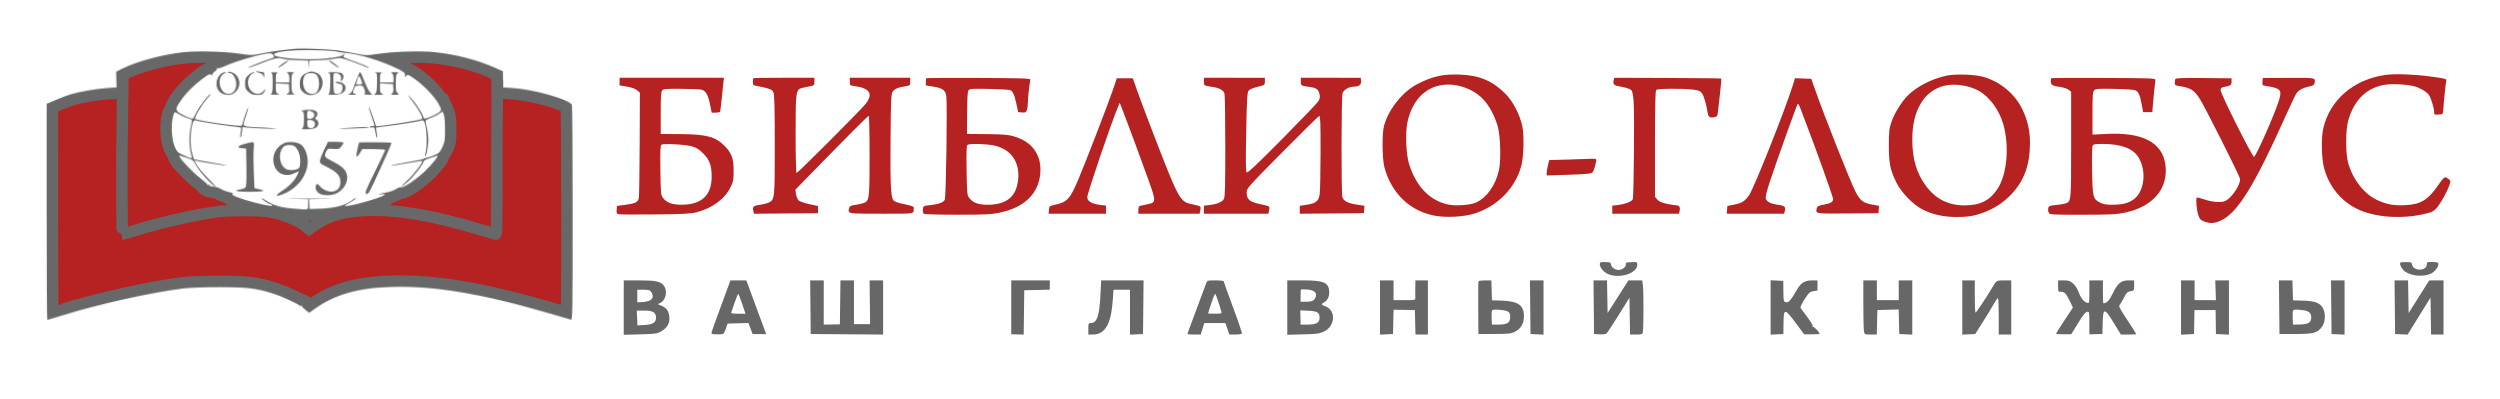 <?xml version="1.0" encoding="UTF-8"?> <svg xmlns="http://www.w3.org/2000/svg" width="2400" height="383" viewBox="0 0 2400 383" fill="none"><path fill-rule="evenodd" clip-rule="evenodd" d="M1382.79 72.608C1374.32 74.422 1369.26 76.286 1360.48 80.829C1346.44 88.091 1333.11 104.79 1328.69 120.656C1326.59 128.16 1326.86 152.866 1329.12 160.973C1335.88 185.206 1352.52 201.621 1375.51 206.737C1387.03 209.3 1405.71 208.352 1416.64 204.651C1438.17 197.365 1454.64 180.388 1460.34 159.614C1462.78 150.73 1463.35 130.394 1461.41 121.156C1459.07 109.988 1452.23 96.915 1444.97 89.75C1432.41 77.343 1419.84 72.172 1400.79 71.575C1393.41 71.344 1386.97 71.713 1382.79 72.608ZM1868.79 72.587C1854.65 75.575 1839.96 83.106 1831.42 91.741C1825.3 97.939 1818.33 109.258 1815.71 117.28C1813.59 123.751 1813.29 126.497 1813.29 139.656C1813.29 156.763 1814.56 163.054 1820.44 175.081C1825.18 184.768 1836.59 196.547 1845.65 201.098C1855.31 205.956 1865.56 208.251 1877.79 208.3C1890.14 208.349 1896.17 207.272 1906.35 203.195C1915.5 199.531 1923.62 194.076 1930.44 186.997C1943.16 173.812 1948.77 158.481 1948.78 136.853C1948.79 125.422 1946.58 115.692 1941.57 105.156C1934.36 90.002 1919.79 77.986 1903.29 73.595C1895.02 71.394 1876.94 70.866 1868.79 72.587ZM2290.29 71.871C2259.45 76.135 2236.41 96.03 2230.25 123.699C2228.19 132.953 2228.67 152.385 2231.19 161.656C2236.53 181.324 2250.54 196.649 2269.14 203.189C2287.69 209.706 2312.25 209.999 2332.99 203.949C2335.24 203.294 2337.87 201.404 2339.7 199.125C2343.47 194.425 2349.21 184.044 2351.3 178.147C2352.83 173.795 2352.82 173.602 2350.73 171.906C2349.54 170.944 2347.96 170.156 2347.22 170.156C2346.47 170.156 2343.96 172.969 2341.63 176.406C2331.06 191.99 2324.31 196.226 2308.89 196.96C2297.86 197.485 2290.89 196.183 2281.79 191.89C2269.39 186.044 2258.54 172.005 2254.17 156.156C2251.7 147.214 2251.71 125.295 2254.18 116.236C2259.8 95.641 2272.54 83.5 2290.96 81.188C2298.21 80.278 2310.06 80.972 2317.36 82.735C2322.58 83.994 2329.56 88.028 2331.68 91.006C2333.83 94.019 2336.79 103.829 2336.79 107.924C2336.79 110.067 2337.16 110.244 2341.04 109.963C2345.24 109.66 2345.29 109.603 2345.53 105.656C2345.97 98.419 2347.88 79.697 2348.4 77.603C2348.88 75.658 2348.05 75.433 2332.6 73.35C2317.64 71.332 2298.92 70.677 2290.29 71.871ZM594.791 78.316V81.975L601.852 83.166C606.522 83.954 609.824 85.142 611.602 86.673L614.291 88.99L614.086 137.823C613.973 164.681 613.616 188.113 613.293 189.894C612.531 194.091 610.136 195.331 600.291 196.627L592.291 197.68L591.983 201.384C591.719 204.548 592.011 205.172 593.983 205.658C595.252 205.971 611.141 206.059 629.291 205.854C656.249 205.549 663.471 205.17 668.738 203.784C683.927 199.786 695.821 190.989 701.359 179.656C704.009 174.231 704.29 172.697 704.279 163.656C704.266 152.143 702.435 147.121 695.729 140.211C687.053 131.271 678.281 128.899 653.291 128.735L634.291 128.61V108.535C634.291 92.988 634.601 88.086 635.663 86.807C636.846 85.384 639.332 85.172 653.663 85.274C662.809 85.339 671.593 85.677 673.185 86.024C677.4 86.944 679.627 90.648 681.546 99.931L683.247 108.156H686.96C689.002 108.156 690.909 107.774 691.197 107.307C691.486 106.841 692.168 101.778 692.713 96.057C693.258 90.337 693.997 83.181 694.356 80.156L695.007 74.656H644.899H594.791V78.316ZM723.224 75.056C722.986 75.295 722.791 76.95 722.791 78.735C722.791 81.783 723.049 82.02 727.041 82.636C729.378 82.996 733.609 83.936 736.443 84.723C740.774 85.927 741.77 86.657 742.693 89.305C743.43 91.419 743.791 107.871 743.791 139.337C743.791 191.609 743.744 192.024 737.495 194.635C735.642 195.409 731.763 196.356 728.874 196.739C723.273 197.482 722.188 198.618 723.206 202.673L723.836 205.185L754.564 204.92L785.291 204.656V201.221V197.786L776.791 195.93C772.116 194.91 767.523 193.306 766.585 192.365C765.646 191.425 764.575 188.738 764.205 186.393L763.531 182.13L773.911 171.485C809.251 135.243 833.223 111.156 833.951 111.156C834.413 111.156 834.791 128.27 834.791 149.188C834.791 191.485 834.596 192.983 828.817 194.997C827.063 195.608 823.409 196.403 820.696 196.763C816.61 197.305 815.662 197.823 815.169 199.784C813.795 205.259 813.197 205.156 846.26 205.156C879.951 205.156 876.893 205.714 877.208 199.512C877.273 198.228 875.321 197.471 868.291 196.051C861.982 194.777 858.796 193.626 857.635 192.2C855.121 189.113 854.569 176.553 854.951 131.11C855.257 94.569 855.463 90.302 857.037 87.902C858.762 85.271 862.226 83.872 870.041 82.651C873.597 82.096 873.791 81.873 873.791 78.348V74.631H844.791H815.791V78.332C815.791 81.991 815.846 82.041 820.541 82.676C835.141 84.65 838.544 90.258 830.941 99.816C826.234 105.733 765.858 166.156 764.653 166.156C764.179 166.156 763.791 149.492 763.791 129.124C763.791 86.861 763.925 85.958 770.465 84.31C772.569 83.779 775.979 83.057 778.041 82.705C781.584 82.101 781.791 81.861 781.791 78.361V74.656L752.724 74.64C736.737 74.631 723.462 74.818 723.224 75.056ZM889.207 75.073C888.978 75.302 888.791 76.957 888.791 78.75V82.011L896.241 83.212C904.755 84.586 907.378 86.439 908.382 91.791C909.562 98.078 908.263 189.406 906.959 191.842C905.572 194.433 901.124 196.02 892.618 196.958C886.314 197.653 886.29 197.668 885.967 201.051C885.772 203.093 886.17 204.781 886.967 205.286C887.695 205.748 902.241 206.126 919.291 206.128C945.652 206.129 951.638 205.851 959.291 204.266C976.881 200.625 989.024 192.523 994.958 180.468C999.303 171.642 1000.09 159.593 996.879 151.077C992.965 140.698 985.102 134.16 972.216 130.572C967.801 129.342 961.448 128.877 947.291 128.748L928.291 128.573L928.42 108.362C928.517 93.264 928.883 87.75 929.868 86.563C931.009 85.189 933.683 85.029 949.739 85.38C959.942 85.602 968.976 86.102 969.813 86.49C972.362 87.671 973.863 90.998 975.689 99.514L977.435 107.656L981.115 107.966C984.301 108.235 984.928 107.925 985.793 105.651C986.342 104.207 986.791 100.838 986.791 98.163C986.791 94.22 987.709 85.518 989.092 76.338C989.254 75.265 980.043 74.987 939.457 74.838C912.049 74.738 889.436 74.844 889.207 75.073ZM1155.79 78.303C1155.79 82.304 1155.32 82.038 1165.26 83.674C1171.05 84.629 1174.66 86.823 1175.53 89.924C1175.95 91.427 1176.29 114.256 1176.29 140.656C1176.29 178.768 1176.02 189.137 1174.96 190.991C1173.29 193.917 1168.56 195.931 1161.37 196.776L1155.79 197.431V201.294V205.156H1186.71H1217.63L1218.31 202.057C1218.69 200.353 1218.61 198.629 1218.14 198.225C1217.67 197.822 1213.69 196.748 1209.29 195.839C1199.62 193.84 1196.79 191.361 1196.79 184.894C1196.79 180.782 1197.11 180.424 1231.04 146.103C1249.88 127.05 1265.85 111.393 1266.54 111.309C1267.52 111.189 1267.78 118.763 1267.73 146.406C1267.7 165.793 1267.32 183.827 1266.88 186.481C1265.77 193.203 1263.47 195.13 1254.91 196.477L1247.79 197.599V201.392V205.185L1278.54 204.92L1309.29 204.656L1309.59 201.093L1309.89 197.53L1302.09 196.331C1293.7 195.041 1289.74 192.895 1288.66 189.066C1287.52 184.971 1287.67 92.793 1288.83 89.471C1290.03 86.019 1295.16 83.156 1300.13 83.156C1304.75 83.156 1307.04 81.208 1306.63 77.621L1306.29 74.684L1277.54 74.642L1248.79 74.6V78.299C1248.79 82.315 1248.56 82.186 1258.45 83.675C1263.93 84.5 1265.73 85.954 1266.73 90.366C1267.37 93.242 1267.14 94.7 1265.62 97.198C1264.56 98.944 1248.89 115.286 1230.81 133.514C1206.1 158.421 1197.64 166.373 1196.77 165.519C1195.91 164.673 1195.81 154.717 1196.35 126.699C1196.98 94.305 1197.31 88.738 1198.69 87.032C1199.66 85.841 1203.1 84.368 1207.3 83.351C1214.29 81.656 1214.29 81.656 1214.29 78.179V74.702L1185.04 74.656L1155.79 74.609V78.303ZM1549.14 76.904C1548.25 80.462 1549.4 81.997 1553.49 82.695C1560.54 83.9 1564.69 85.201 1566.15 86.659C1567.09 87.596 1567.84 91.39 1568.28 97.382C1569.18 109.717 1568.47 189.197 1567.44 191.328C1566.37 193.558 1560.07 195.989 1553.29 196.785L1547.79 197.431V201.294V205.156H1579.77H1611.75L1612.38 202.658C1613.26 199.156 1612.24 197.159 1609.57 197.139C1608.32 197.129 1604.14 196.462 1600.29 195.657C1595.17 194.586 1592.69 193.502 1591.04 191.619L1588.79 189.044V138.3C1588.79 100.166 1589.09 87.258 1589.99 86.356C1591.35 84.993 1613.85 84.765 1624.96 86.001C1630.31 86.597 1632.03 87.231 1633.64 89.2C1635.59 91.578 1637.9 99.241 1639.27 107.828C1640.01 112.428 1641.35 113.395 1645.76 112.513C1648.35 111.995 1648.76 111.422 1649.16 107.79C1649.41 105.516 1650.33 97.396 1651.21 89.746C1652.09 82.095 1652.62 75.654 1652.4 75.432C1652.18 75.211 1628.98 74.945 1600.85 74.843L1549.7 74.656L1549.14 76.904ZM1969.21 75.073C1968.98 75.302 1968.79 76.775 1968.79 78.347C1968.79 81.613 1970.43 82.516 1978.3 83.592C1981.05 83.968 1984.42 85.124 1985.8 86.16L1988.29 88.043V138.85C1988.29 193.417 1988.31 193.249 1983.17 195.203C1981.79 195.726 1977.58 196.441 1973.8 196.791C1967.65 197.363 1966.88 197.677 1966.34 199.813C1966.01 201.124 1966.22 203.088 1966.8 204.177C1967.82 206.085 1968.99 206.156 1999.08 206.143C2026.14 206.131 2031.55 205.869 2039.79 204.17C2066.88 198.583 2081.93 180.781 2078.77 158.068C2075.77 136.561 2056.68 126.718 2021.54 128.561L2008.79 129.23V108.764C2008.79 91.01 2009.01 88.078 2010.46 86.635C2011.91 85.177 2014.36 85.015 2030.21 85.328C2041.77 85.556 2049.05 86.117 2050.4 86.882C2053.07 88.392 2054.49 91.807 2056.12 100.656L2057.41 107.656H2061.85H2066.29L2066.54 103.156C2066.68 100.681 2067.3 94.156 2067.9 88.656C2068.51 83.156 2069.07 77.841 2069.15 76.845C2069.28 75.121 2066.88 75.025 2019.46 74.845C1992.05 74.741 1969.44 74.844 1969.21 75.073ZM2088.3 75.988C2088.02 76.72 2087.79 78.368 2087.79 79.65C2087.79 81.622 2088.45 82.081 2092.04 82.638C2103.13 84.354 2106.32 86.351 2111.91 95.064C2116.61 102.395 2149.3 167.306 2150.29 171.285C2151.54 176.274 2143.11 189.387 2136.45 192.833C2132.62 194.811 2123.83 194.13 2115.38 191.201C2112.12 190.073 2109.22 189.394 2108.92 189.691C2107.82 190.789 2108.69 201.332 2110.27 206.079C2111.66 210.272 2112.47 211.209 2115.86 212.568C2121.47 214.81 2126.09 214.546 2132.24 211.635C2148.27 204.053 2164.32 178.033 2194.48 110.728C2199.15 100.317 2203.71 90.793 2204.63 89.562C2206.98 86.398 2210.76 84.357 2216.56 83.111C2220.51 82.266 2221.67 81.566 2221.98 79.846C2222.94 74.501 2223.66 74.648 2197.02 74.764L2172.29 74.873L2171.99 78.417C2171.69 81.887 2171.77 81.976 2175.99 82.639C2189.61 84.784 2190.91 86.339 2187.7 96.717C2183.84 109.205 2166.2 149.166 2163.93 150.573C2162.56 151.419 2131.79 90.13 2131.79 86.56C2131.79 84.78 2132.47 84.056 2134.54 83.638C2141.59 82.213 2142.29 81.739 2142.29 78.387V75.166L2115.55 74.911C2094.03 74.706 2088.71 74.916 2088.3 75.988ZM1068.33 86.406C1064.16 98.829 1042.53 154.893 1035.32 171.993C1027.29 191.006 1024.69 193.869 1013.05 196.501C1007.41 197.775 1007.28 197.881 1006.98 201.479L1006.67 205.156H1034.23H1061.79V201.254V197.352L1055.92 196.671C1048.13 195.767 1043.79 193.126 1043.79 189.294C1043.79 185.511 1066.9 117.617 1073.4 102.289L1074.95 98.656L1076.93 103.656C1080.65 113.061 1094.96 151.637 1101.94 171.121C1110.15 194.021 1110.14 194.324 1101.1 196.178C1097.91 196.834 1094.73 197.533 1094.04 197.732C1093.35 197.933 1092.79 199.659 1092.79 201.625V205.156H1122.21H1151.63L1152.31 202.057C1152.69 200.353 1152.61 198.616 1152.14 198.198C1151.67 197.78 1148.62 196.923 1145.36 196.294C1132.64 193.84 1132.18 193.03 1107.32 128.656C1101.16 112.706 1094.19 94.144 1091.82 87.406L1087.52 75.156H1079.81H1072.11L1068.33 86.406ZM1720.94 82.369C1713.9 104.98 1684.02 180.137 1679.31 187.068C1675.2 193.113 1672.41 194.914 1664.79 196.437L1658.29 197.735L1657.98 201.446L1657.67 205.156H1685.21H1712.75L1713.38 202.658C1714.39 198.619 1713.3 197.482 1707.71 196.739C1699.97 195.713 1695.98 193.761 1695.19 190.62C1694.72 188.743 1695.93 183.755 1699.25 173.804C1706.68 151.599 1724.9 100.745 1725.77 99.827C1726.2 99.371 1727.25 100.946 1728.1 103.327C1728.95 105.708 1731.74 113.056 1734.29 119.656C1743.1 142.413 1759.79 189.133 1759.79 191.02C1759.79 193.838 1757.57 195.185 1750.8 196.471C1745.8 197.422 1744.61 198.033 1744.14 199.89C1742.79 205.285 1742.33 205.208 1774.02 204.921L1803.29 204.656L1803.59 201.143L1803.88 197.63L1797.2 196.361C1788.52 194.715 1785.84 192.674 1781.51 184.438C1776.48 174.85 1751.5 111.822 1742.17 85.156L1738.84 75.656L1731.02 75.369L1723.21 75.082L1720.94 82.369ZM1379.73 82.594C1365.3 86.576 1355.04 99.076 1351.14 117.416C1348.94 127.764 1349.77 148.161 1352.77 157.656C1359.55 179.082 1372.54 192.549 1390.03 196.301C1397.58 197.919 1411.33 196.951 1417.03 194.402C1427.21 189.843 1435.72 177.877 1438.91 163.656C1441.04 154.117 1440.52 131.395 1437.95 121.856C1435.1 111.286 1429.36 100.729 1423.08 94.492C1411.99 83.49 1394.19 78.603 1379.73 82.594ZM1865.72 82.523C1846.77 87.634 1835.79 106.42 1835.79 133.751C1835.79 152.665 1839.9 166.493 1849.21 178.848C1858.54 191.241 1870.49 197.156 1886.22 197.156C1901.06 197.156 1910.48 192.351 1917.78 181.058C1926.81 167.088 1929.13 140.234 1923.13 119.156C1919.23 105.446 1909.68 92.61 1899.16 86.933C1889.48 81.707 1875.56 79.871 1865.72 82.523ZM634.973 138.956C633.93 139.67 633.722 144.771 633.973 163.436C634.269 185.406 634.432 187.207 636.356 189.835C639.804 194.547 645.185 196.558 654.287 196.539C673.364 196.497 683.059 187.645 683.182 170.156C683.259 159.14 681.381 153.716 675.35 147.532C671.566 143.652 668.904 141.913 664.791 140.634C658.641 138.722 637.088 137.509 634.973 138.956ZM928.934 139.047C927.836 139.742 927.645 144.419 927.934 163.458C928.266 185.365 928.435 187.207 930.356 189.833C933.856 194.62 939.204 196.627 948.291 196.565C966.386 196.442 975.726 188.734 977.412 172.53C979.189 155.461 970.483 143.103 954.261 139.667C946.651 138.055 931.1 137.674 928.934 139.047ZM2008.94 139.906C2008.42 140.892 2008.19 151.454 2008.42 164.086C2008.87 189.482 2009.3 191.135 2016.32 194.638C2019.34 196.147 2022.2 196.601 2028.29 196.539C2038.02 196.441 2043.21 195.082 2048.5 191.249C2058.8 183.794 2060.93 163.647 2052.78 150.806C2047.43 142.358 2036.33 138.268 2018.58 138.193C2011.27 138.162 2009.71 138.439 2008.94 139.906ZM1506.79 153.123L1487.29 153.656L1486.12 158.156C1485.48 160.631 1484.92 163.963 1484.87 165.561L1484.79 168.466L1506.04 167.769C1521.92 167.248 1527.64 166.726 1528.66 165.705C1530.26 164.119 1533 154.306 1532.21 153.024C1531.91 152.547 1530.46 152.254 1528.98 152.373C1527.5 152.493 1517.52 152.83 1506.79 153.123Z" fill="#B62222"></path><path fill-rule="evenodd" clip-rule="evenodd" d="M1535.79 253.708C1535.79 256.439 1539.13 260.763 1542.64 262.579C1553.43 268.16 1571.79 262.817 1571.79 254.096C1571.79 251.549 1571.57 251.437 1567.04 251.641C1560.68 251.927 1560.79 251.884 1560.79 254.099C1560.79 256.533 1557.16 259.156 1553.79 259.156C1550.4 259.156 1547 256.673 1546.61 253.907C1546.33 251.934 1545.68 251.667 1541.04 251.603C1536.29 251.537 1535.79 251.737 1535.79 253.708ZM2304.26 252.209C2303.26 253.818 2306.03 258.796 2309.06 260.853C2315.48 265.217 2327.13 266.009 2333.95 262.546C2337.41 260.793 2340.79 256.453 2340.79 253.771C2340.79 251.892 2340.18 251.64 2335.29 251.51C2330.2 251.375 2329.79 251.531 2329.79 253.638C2329.79 260.418 2316.57 260.691 2315.61 253.931C2315.33 251.904 2314.71 251.647 2310 251.574C2307.08 251.529 2304.5 251.815 2304.26 252.209ZM598.791 295.275V321.395L614.541 320.988C628.947 320.616 630.658 320.374 634.59 318.157C640.669 314.729 643.158 310.331 642.558 304.082C642.019 298.477 639.924 295.57 634.883 293.439L631.476 291.998L633.883 290.813C639.66 287.97 641.201 278.35 636.655 273.511C633.363 270.008 628.804 269.168 613.041 269.162L598.791 269.156V295.275ZM692.479 292.906C687.657 305.969 683.473 317.59 683.18 318.732C682.696 320.625 683.119 320.824 687.97 320.991C690.896 321.091 693.786 320.832 694.391 320.415C694.996 319.997 696.158 317.631 696.972 315.156L698.453 310.656L708.476 310.373L718.498 310.089L720.506 315.373L722.515 320.656L729.037 320.718L735.56 320.78L733.297 314.718C732.053 311.384 727.762 299.768 723.763 288.906L716.491 269.156H708.868H701.245L692.479 292.906ZM778.024 294.906L778.291 320.656L813.041 320.919L847.791 321.182V295.169V269.156H841.304H834.818L835.054 290.157L835.291 311.157H827.541L819.791 311.156V290.156V269.156H813.311H806.831L806.561 290.249L806.291 311.342L798.541 311.499L790.79 311.656L790.791 290.406V269.156H784.274H777.757L778.024 294.906ZM970.791 295.006V320.857L976.771 321.036L982.751 321.216L983.021 299.936L983.291 278.656L995.541 278.375L1007.79 278.094V273.625V269.156H989.291H970.791V295.006ZM1056.45 282.637C1055.47 303.219 1053.11 310.156 1047.12 310.156C1044.96 310.156 1044.79 310.566 1044.79 315.656V321.156H1048.89C1060.88 321.156 1066.66 311.254 1068.3 287.906L1068.98 278.156H1076.88H1084.79V299.704V321.251L1091.04 320.954L1097.29 320.656L1097.56 294.906L1097.83 269.156H1077.46H1057.1L1056.45 282.637ZM1157.95 271.906C1157.35 273.419 1153.29 284.331 1148.92 296.156C1144.55 307.981 1140.66 318.444 1140.28 319.406C1139.65 320.966 1140.29 321.156 1146.13 321.156H1152.69L1154.42 315.656L1156.16 310.156H1166.27H1176.38L1178.25 315.656L1180.12 321.156H1185.89C1189.07 321.156 1191.93 320.747 1192.24 320.247C1192.54 319.747 1188.75 308.484 1183.79 295.218C1178.84 281.953 1174.79 270.662 1174.79 270.127C1174.79 269.581 1171.34 269.156 1166.91 269.156C1159.25 269.156 1159 269.231 1157.95 271.906ZM1235.79 295.278V321.399L1251.04 320.989C1264.44 320.628 1266.87 320.297 1271.07 318.262C1281.95 312.997 1282.75 297.803 1272.36 294.045C1268.16 292.525 1267.97 291.931 1271.18 290.215C1274.48 288.448 1276.24 284.748 1276.05 279.962C1275.7 271.244 1270.83 269.156 1250.82 269.156H1235.79V295.278ZM1324.79 295.204V321.251L1331.04 320.954L1337.29 320.656L1337.57 308.99L1337.85 297.324L1348.07 297.49L1358.29 297.656L1358.57 309.406L1358.85 321.156H1364.82H1370.79V295.156V269.156H1364.79H1358.79L1358.68 276.906C1358.61 281.169 1358.64 285.444 1358.74 286.406C1358.9 287.973 1357.82 288.156 1348.35 288.156H1337.79V278.656V269.156H1331.29H1324.79V295.204ZM1419.4 269.979C1419.12 270.431 1418.98 282.019 1419.09 295.729L1419.29 320.656L1434.79 320.606C1448.69 320.56 1450.72 320.331 1454.44 318.387C1460.25 315.352 1463.07 310.427 1463 303.423C1462.91 293.014 1457.47 289.179 1442.02 288.618L1432.29 288.265L1432.01 278.711L1431.72 269.156H1425.81C1422.57 269.156 1419.68 269.526 1419.4 269.979ZM1469.02 294.906L1469.29 320.656L1475.54 320.954L1481.79 321.251V295.204V269.156H1475.27H1468.76L1469.02 294.906ZM1530.02 294.906L1530.29 320.656L1535.62 320.961C1538.55 321.129 1541.52 320.794 1542.22 320.217C1542.91 319.64 1548.16 311.668 1553.89 302.501L1564.29 285.833L1564.56 303.495L1564.84 321.156H1570.7C1575.76 321.156 1576.63 320.878 1577.09 319.108C1577.89 316.071 1577.97 280.01 1577.2 274.184L1576.53 269.156L1569.91 269.165L1563.29 269.173L1559.64 274.915C1557.63 278.072 1553.13 285.122 1549.64 290.58L1543.29 300.505L1543.02 284.83L1542.74 269.156H1536.25H1529.76L1530.02 294.906ZM1699.79 295.156V321.251L1705.93 320.954L1712.07 320.656L1712.18 310.169C1712.33 295.808 1713.28 295.794 1723.86 310.005L1732.03 320.982L1739.41 320.956C1743.47 320.942 1746.79 320.726 1746.79 320.476C1746.79 319.019 1741.39 313.284 1740.53 313.82C1739.92 314.193 1739.78 313.982 1740.19 313.321C1740.59 312.674 1738.34 308.801 1735.03 304.416C1731.8 300.148 1728.85 296.14 1728.48 295.51C1728.11 294.879 1729.89 291.162 1732.44 287.249C1736.58 280.892 1737.48 280.069 1740.93 279.518L1744.79 278.9V274.028V269.156L1739.54 269.16C1732.78 269.165 1728.76 271.606 1725.23 277.843C1719.81 287.421 1717.59 290.156 1715.26 290.156C1712.31 290.156 1712.07 289.307 1712.02 278.656L1711.97 269.656L1705.88 269.358L1699.79 269.061V295.156ZM1788.79 292.031C1788.79 304.612 1789.07 316.312 1789.42 318.031C1790.03 321.103 1790.14 321.156 1795.88 321.156H1801.73L1802.01 309.406L1802.29 297.656L1812.51 297.371L1822.73 297.087L1823.01 308.871L1823.29 320.656L1829.54 320.954L1835.79 321.251V295.204V269.156H1829.29H1822.79V278.656V288.156H1812.29H1801.79V278.656V269.156H1795.29H1788.79V292.031ZM1883.79 295.204V321.251L1890 320.954L1896.21 320.656L1902.52 310.656C1905.99 305.156 1909.39 299.713 1910.06 298.559C1910.74 297.406 1912.64 294.15 1914.29 291.324C1915.94 288.497 1917.63 286.178 1918.04 286.17C1918.45 286.162 1918.79 294.031 1918.79 303.656V321.156H1924.79H1930.79V295.156V269.156H1923.91C1916.47 269.156 1916.6 269.066 1911.82 277.268C1907.34 284.939 1897.19 300.138 1896.54 300.146C1896.13 300.152 1895.79 293.181 1895.79 284.656V269.156H1889.79H1883.79V295.204ZM1975.79 274.656C1975.79 280.034 1975.85 280.156 1978.64 280.156C1982.05 280.156 1983.56 281.801 1987.22 289.464L1990 295.272L1981.89 307.502C1977.44 314.229 1973.79 320.014 1973.79 320.357C1973.79 320.7 1977.09 320.948 1981.11 320.907L1988.43 320.834L1994.92 310.245C1999.56 302.656 2002.02 299.565 2003.6 299.336C2005.74 299.024 2005.79 299.261 2005.79 309.994V320.971L2012.04 320.814L2018.29 320.656L2018.58 309.906C2018.96 295.254 2020.27 295.284 2029.34 310.156L2036.04 321.156H2043.42C2047.47 321.156 2050.79 320.945 2050.79 320.688C2050.79 320.431 2046.91 314.338 2042.17 307.148C2034.34 295.265 2033.69 293.92 2035.06 292.366C2035.89 291.425 2037.74 288.314 2039.17 285.453C2041.39 281.028 2042.3 280.151 2045.28 279.591C2048.73 278.946 2048.79 278.842 2048.79 274.045V269.156H2043.37C2036.24 269.156 2032.85 271.983 2028.17 281.836C2025.03 288.464 2022.44 291.156 2019.23 291.156C2018.99 291.156 2018.79 286.206 2018.79 280.156V269.156H2012.29H2005.79V280.223C2005.79 291.228 2005.78 291.287 2003.54 290.637C2000.41 289.726 1997.47 285.956 1995.38 280.145C1994.36 277.285 1992.16 273.927 1990.16 272.179C1987.23 269.604 1985.91 269.156 1981.26 269.156H1975.79V274.656ZM2093.79 295.236V321.316L2100.04 320.986L2106.29 320.656L2106.48 309.156L2106.67 297.656H2116.82H2126.98L2127.14 309.156L2127.29 320.656L2133.54 320.954L2139.79 321.251V295.204V269.156H2133.22H2126.65L2126.97 278.658L2127.29 288.16L2117.04 288.158L2106.79 288.156V278.656V269.156H2100.29H2093.79V295.236ZM2188.02 294.906L2188.29 320.656L2203.79 320.636C2221.47 320.614 2225.07 319.578 2229.35 313.281C2232.54 308.59 2232.73 300.213 2229.77 295.346C2226.9 290.641 2222.02 288.906 2210.79 288.597L2201.29 288.336L2201.01 278.746L2200.72 269.156H2194.24H2187.76L2188.02 294.906ZM2238.02 294.906L2238.29 320.656L2244.54 320.954L2250.79 321.251V295.204V269.156H2244.27H2237.76L2238.02 294.906ZM2299.02 294.906L2299.29 320.656L2305.29 320.936L2311.29 321.216L2322.29 303.436L2333.29 285.656L2333.56 303.406L2333.84 321.156H2339.81H2345.79V295.156V269.156H2338.94H2332.08L2326.69 277.678C2323.72 282.364 2319.27 289.419 2316.79 293.354L2312.29 300.508L2312.02 284.832L2311.74 269.156H2305.25H2298.76L2299.02 294.906ZM1248.7 278.111C1248.64 278.411 1248.59 281.131 1248.57 284.156L1248.55 289.656L1254.16 289.631C1260.02 289.606 1262.03 288.476 1263.21 284.545C1264.33 280.784 1261.06 278.275 1254.54 277.898C1251.38 277.715 1248.75 277.811 1248.7 278.111ZM611.791 284.156V290.156L615.041 290.15C616.829 290.147 619.975 289.677 622.033 289.106C626.559 287.849 627.891 284.483 625.378 280.649C623.939 278.452 623.035 278.156 617.768 278.156H611.791V284.156ZM705.301 290.406C703.74 294.944 702.264 299.219 702.021 299.906C701.693 300.83 703.415 301.156 708.617 301.156H715.656L712.474 291.668C710.723 286.449 709.031 282.174 708.714 282.168C708.397 282.161 706.861 285.868 705.301 290.406ZM1164.45 286.406C1162.75 291.184 1159.79 300.342 1159.79 300.834C1159.79 301.011 1162.77 301.156 1166.41 301.156C1172.23 301.156 1172.97 300.945 1172.54 299.406C1170.23 291.107 1167.17 282.173 1166.62 282.165C1166.26 282.16 1165.28 284.069 1164.45 286.406ZM1432.26 298.383C1431.94 299.206 1431.82 302.53 1431.99 305.768L1432.29 311.656L1439.02 311.578C1447.3 311.481 1449.79 309.733 1449.79 304.036C1449.79 299.295 1447.86 298.092 1439.14 297.391C1434.13 296.99 1432.71 297.194 1432.26 298.383ZM2201.26 298.376C2200.94 299.203 2200.82 302.53 2200.99 305.768L2201.29 311.656L2208.11 311.497C2216.12 311.311 2218.79 309.597 2218.79 304.656C2218.79 300.022 2216.18 298.21 2208.46 297.489C2203.09 296.988 2201.73 297.156 2201.26 298.376ZM611.627 305.262L611.964 312.372L618.804 311.985C626.667 311.541 629.791 309.555 629.791 305.001C629.791 299.98 626.794 298.156 618.541 298.154L611.291 298.151L611.627 305.262ZM1248.45 304.811L1248.61 311.656L1255.67 311.594C1263.66 311.523 1266.79 309.722 1266.79 305.192C1266.79 300.04 1264.73 298.714 1256.13 298.322L1248.29 297.966L1248.45 304.811Z" fill="#676767"></path><mask id="path-3-inside-1_155_3572" fill="white"><path fill-rule="evenodd" clip-rule="evenodd" d="M283.791 46.754C272.015 47.75 259.452 49.49 251.014 51.294C242.115 53.196 241.3 53.211 231.014 51.657C216.069 49.399 189.713 48.637 176.291 50.075C156.112 52.236 130.847 59.05 116.939 66.083L111.475 68.846L111.694 76.36L111.913 83.873L102.102 84.583C91.85 85.325 75.61 88.154 67.612 90.592C65.038 91.376 58.852 93.736 53.864 95.837L44.796 99.656L44.793 203.406C44.792 260.469 45.054 307.156 45.375 307.156C45.697 307.156 52.559 305.096 60.625 302.579C94.349 292.053 145.482 280.673 175.791 276.947C181.834 276.204 196.69 275.667 210.791 275.683C237.331 275.712 246.099 276.761 262.143 281.825C269.649 284.194 284.648 290.962 287.335 293.192C287.962 293.713 288.771 293.843 289.133 293.481C289.495 293.119 289.791 293.294 289.791 293.871C289.791 294.447 291.379 296.13 293.32 297.61L296.849 300.302L301.677 296.833C321.145 282.847 342.933 276.53 375.291 275.492C416.295 274.176 462.34 281.849 527.291 300.82C537.741 303.872 547.071 306.597 548.023 306.875C549.659 307.352 549.756 301.61 549.763 204.518C549.767 147.944 549.437 101.154 549.03 100.54C545.486 95.192 512.919 85.97 492.541 84.543L482.791 83.861V76.142V68.424L475.541 65.174C458.62 57.589 437.498 52.116 417.055 50.02C403.687 48.65 378.026 49.441 362.951 51.688C351.919 53.333 351.334 53.323 341.451 51.329C335.863 50.201 327.691 48.812 323.291 48.242C314.243 47.071 290.586 46.179 283.791 46.754ZM283.791 48.276C270.982 48.912 262.462 50.669 263.088 52.547C264.149 55.731 294.066 57.999 311.791 56.238C324.136 55.012 329.791 53.653 329.791 51.912C329.791 51.313 330.08 51.112 330.434 51.465C330.787 51.819 330.555 52.735 329.919 53.501C328.967 54.649 330.314 55.438 337.527 57.958C348.017 61.624 355.787 64.988 353.991 65.085C353.277 65.124 351.471 64.525 349.979 63.753C348.487 62.982 342.653 60.744 337.014 58.782C327.47 55.46 326.4 55.288 321.526 56.295C318.647 56.891 314.266 57.46 311.791 57.56C309.316 57.661 304.956 57.836 302.101 57.95L296.912 58.156L296.519 61.906L296.127 65.656L295.959 61.906L295.791 58.156L290.041 57.967C277.652 57.561 275.135 57.346 270.833 56.329C266.011 55.189 263.363 55.843 246.473 62.344C242.173 63.999 238.45 65.148 238.198 64.897C237.763 64.461 252.113 58.75 260.008 56.216C263.345 55.145 263.601 54.825 262.517 53.089C261.853 52.026 260.269 51.156 258.998 51.156C252.457 51.156 226.35 58.596 216.164 63.362C212.694 64.986 209.322 65.984 208.669 65.581C207.966 65.146 207.746 65.273 208.128 65.892C208.483 66.467 207.653 67.672 206.282 68.57C204.912 69.468 203.755 70.979 203.712 71.929C203.664 72.973 203.434 73.162 203.129 72.406C202.292 70.332 200.573 70.966 194.291 75.666C186.023 81.852 178.277 89.619 173.855 96.156C168.652 103.848 168.408 104.864 171.114 107.57C173.096 109.552 184.651 114.751 185.273 113.941C185.394 113.784 186.922 110.937 188.67 107.615C192.037 101.213 199.958 90.93 202.046 90.251C202.731 90.028 201.452 91.851 199.204 94.302C193.96 100.019 186.215 113.001 187.395 114.094C189.261 115.823 229.955 121.791 231.858 120.615C232.287 120.35 232.951 118.676 233.336 116.895C234.247 112.671 237.879 102.91 238.36 103.392C238.566 103.598 237.631 106.891 236.284 110.711C234.936 114.531 233.824 118.385 233.812 119.275C233.787 121.227 238.057 122.079 248.791 122.262C252.916 122.332 259.216 122.747 262.791 123.183C267.387 123.744 265.336 123.846 255.791 123.532C248.366 123.288 240.174 122.839 237.587 122.535L232.883 121.981L232.208 127.068C231.837 129.867 231.199 132.156 230.791 132.156C230.383 132.156 230.441 130.056 230.921 127.49C231.4 124.924 231.663 122.695 231.505 122.536C231.347 122.378 226.959 121.75 221.754 121.14C211.001 119.881 189.601 116.404 187.396 115.558C183.736 114.154 181.494 135.56 184.197 146.102C185.106 149.648 185.988 152.686 186.156 152.855C186.325 153.023 193.174 154.291 201.377 155.673C216.168 158.165 222.442 159.636 213.791 158.583C207.87 157.863 191.943 155.232 188.941 154.479L186.575 153.885L188.933 158.271C190.23 160.683 194.984 166.368 199.498 170.906C204.012 175.444 207.31 179.156 206.826 179.156C204.747 179.156 191.809 165.138 188.749 159.57C185.621 153.88 185.043 153.371 179.847 151.745C176.791 150.789 173.685 149.763 172.944 149.465C168.239 147.577 183.718 164.666 193.183 171.81C196.542 174.345 199.184 176.794 199.053 177.252C198.922 177.71 199.558 177.799 200.467 177.45C201.405 177.09 201.864 177.229 201.528 177.772C200.955 178.7 201.466 178.856 206.836 179.399C208.235 179.54 210.592 180.45 212.073 181.421C213.554 182.391 217.072 183.718 219.89 184.368C223.419 185.183 224.459 185.746 223.229 186.178C220.805 187.028 231.217 191.109 244.291 194.432C257.637 197.825 262.162 198.565 261.33 197.22C260.969 196.635 260.24 196.156 259.711 196.156C258.387 196.156 250.647 190.966 251.179 190.435C251.415 190.199 253.39 191.186 255.569 192.628C262.362 197.123 269.526 199.239 281.232 200.208C297.199 201.53 295.791 201.919 295.791 196.181V191.207L280.041 190.904C271.378 190.738 279.141 190.602 297.291 190.603C315.441 190.604 322.729 190.739 313.487 190.905L296.683 191.205L296.987 195.93L297.291 200.656L306.791 200.35C321.94 199.863 332.866 196.825 339.047 191.381C340.013 190.531 341.071 190.103 341.398 190.43C341.725 190.757 339.452 192.459 336.347 194.212C333.241 195.964 330.887 197.585 331.116 197.814C332.5 199.198 365.181 190.173 368.487 187.493C370.122 186.169 369.917 186.083 366.291 186.578C363.636 186.94 362.964 186.839 364.291 186.278C365.391 185.813 368.498 185.108 371.194 184.71C373.891 184.313 377.809 182.907 379.901 181.587C381.993 180.266 384.349 179.433 385.137 179.735C387.215 180.533 399.536 172.305 407.461 164.828C414.4 158.281 422.273 148.4 419.701 149.468C418.926 149.789 415.704 150.863 412.542 151.854C409.381 152.845 406.793 154.148 406.792 154.749C406.789 157.034 396.703 170.077 391.504 174.518C383.525 181.334 383.397 180.167 391.327 172.906C396.934 167.772 406.396 155.428 405.45 154.482C405.314 154.345 400.497 155.061 394.747 156.073C380.023 158.663 375.286 159.328 375.894 158.72C376.184 158.429 383.117 157.057 391.299 155.671C399.481 154.285 406.427 152.815 406.733 152.404C407.04 151.992 408.332 151.544 409.604 151.407C410.877 151.269 414.2 150.175 416.989 148.975C421.449 147.057 422.373 146.121 424.642 141.225C426.948 136.249 427.221 134.432 427.208 124.156C427.199 117.468 426.69 111.477 425.991 109.839L424.789 107.021L421.772 109.169C420.113 110.351 416.401 112.157 413.523 113.182C410.553 114.241 408.368 115.611 408.47 116.351C408.568 117.069 409.305 120.581 410.107 124.156C410.909 127.731 411.391 133.308 411.178 136.549C410.769 142.772 408.989 150.688 408.18 149.879C407.917 149.615 408.231 147.294 408.879 144.72C410.259 139.239 409.588 123.298 407.769 118.345C406.892 115.957 406.11 115.203 404.966 115.642C402.571 116.562 381.543 119.963 370.842 121.162C365.645 121.744 361.257 122.356 361.091 122.522C360.925 122.688 361.182 124.924 361.661 127.49C362.141 130.056 362.199 132.156 361.791 132.156C361.383 132.156 360.744 129.858 360.371 127.049C359.741 122.299 359.522 121.974 357.242 122.41C355.894 122.668 354.791 122.521 354.791 122.084C354.791 121.647 355.878 121.146 357.206 120.972L359.621 120.656L357.333 113.656C356.074 109.806 354.696 105.756 354.271 104.656C353.745 103.299 353.825 102.977 354.52 103.656C355.082 104.206 356.76 108.368 358.249 112.906C359.737 117.444 361.044 121.156 361.153 121.156C367.313 121.156 403.864 115.319 405.152 114.129C406.184 113.176 402.128 105.529 397 98.762C391.043 90.901 390.251 89.329 394.679 94.156C399.118 98.994 405.121 108.221 406.255 111.948C406.799 113.737 407.428 114.096 409.122 113.583C414.22 112.041 420.771 108.836 422.317 107.127C423.885 105.395 423.813 104.965 421.138 99.999C417.367 93 406.962 82.042 398.314 75.962C391.898 71.452 391.234 71.197 390.064 72.798C388.909 74.377 388.791 74.307 388.791 72.039C388.791 69.973 387.711 69.003 382.541 66.431C366.536 58.469 344.406 51.724 330.816 50.668C327.426 50.404 324.217 49.919 323.685 49.591C321.902 48.489 296.425 47.649 283.791 48.276ZM270.975 61.301C268.601 62.982 266.884 64.582 267.159 64.858C267.578 65.277 272.755 61.916 276.241 58.961C278.759 56.827 274.825 58.575 270.975 61.301ZM316.341 58.961C319.514 61.651 324.985 65.296 325.33 64.95C325.883 64.397 317.688 58.156 316.409 58.156C315.775 58.156 315.749 58.459 316.341 58.961ZM218.791 69.226C218.791 69.737 219.698 70.156 220.806 70.156C223.63 70.156 226.783 75.751 226.787 80.771C226.796 90.694 216.737 93.753 212.301 85.176C209.33 79.431 211.022 71.982 215.685 70.27C217.795 69.496 217.91 69.303 216.291 69.257C212.085 69.138 207.791 74.636 207.791 80.14C207.791 86.935 212.253 91.156 219.438 91.156C224.853 91.156 229.793 85.834 229.786 80.006C229.78 74.729 226.778 70.545 222.041 69.211C220.048 68.649 218.791 68.655 218.791 69.226ZM245.791 68.511C245.791 68.834 247.239 69.474 249.009 69.933C251.189 70.498 252.447 71.555 252.909 73.211C253.526 75.42 253.601 75.342 253.691 72.406C253.767 69.944 253.367 69.153 252.041 69.142C251.078 69.135 249.279 68.857 248.041 68.526C246.803 68.194 245.791 68.187 245.791 68.511ZM294.791 69.745C289.738 71.902 287.839 74.823 287.813 80.483C287.795 84.501 288.281 85.8 290.714 88.233C294.799 92.318 301.39 92.379 305.874 88.374C310.116 84.583 311.033 77.709 307.887 73.29C305.949 70.569 304.69 69.843 299.791 68.624C298.966 68.419 296.716 68.923 294.791 69.745ZM238.557 72.074C235.667 74.656 235.291 75.587 235.291 80.156C235.291 84.725 235.667 85.656 238.557 88.238C241.229 90.625 242.719 91.156 246.75 91.156C250.708 91.156 251.984 90.719 253.234 88.933C255.546 85.633 255.12 84.468 252.718 87.521C249.167 92.036 242.095 90.424 239.262 84.454C236.52 78.676 238.671 71.748 243.791 69.865C244.987 69.426 244.939 69.298 243.557 69.235C242.603 69.192 240.353 70.469 238.557 72.074ZM260.041 69.845C261.551 70.24 261.791 71.59 261.791 79.68C261.791 87.323 261.488 89.226 260.154 89.973C258.996 90.621 260.093 90.907 263.904 90.952C268.048 91.001 268.772 90.809 267.041 90.118C265.166 89.37 264.791 88.457 264.791 84.641V80.061L271.041 80.358L277.291 80.656L277.599 84.917C277.864 88.586 277.587 89.302 275.599 90.076C273.818 90.77 274.541 90.956 278.764 90.89C281.774 90.843 283.574 90.591 282.764 90.33C280.255 89.523 279.822 87.929 279.806 79.456C279.794 72.69 280.097 71.077 281.541 70.236C282.916 69.435 282.326 69.217 278.791 69.217C275.256 69.217 274.666 69.435 276.041 70.236C277.24 70.935 277.791 72.498 277.791 75.206V79.156H271.291H264.791V74.729C264.791 71.354 265.207 70.194 266.541 69.845C267.503 69.594 266.041 69.388 263.291 69.388C260.541 69.388 259.079 69.594 260.041 69.845ZM314.98 69.833C317.151 70.406 317.358 71.642 316.969 81.708C316.707 88.49 316.336 90.119 314.969 90.48C314.046 90.724 315.991 90.975 319.291 91.036C326.92 91.179 331.791 88.597 331.791 84.411C331.791 81.294 328.999 79.034 324.499 78.51C320.821 78.082 321.867 79.721 325.77 80.502C328.439 81.036 328.791 81.513 328.791 84.596C328.791 88.451 326.365 90.52 322.489 89.969C320.413 89.673 320.28 89.114 320.085 79.906C319.881 70.241 319.9 70.156 322.264 70.156C325.71 70.156 328.075 72.888 327.3 75.974C326.746 78.184 326.863 78.341 328.228 77.208C330.396 75.409 330.186 71.438 327.857 70.191C326.793 69.622 323.08 69.208 319.607 69.272C316.133 69.336 314.051 69.588 314.98 69.833ZM342.016 76.906C340.394 81.168 338.769 85.604 338.407 86.763C338.044 87.922 336.744 89.354 335.519 89.945C333.61 90.866 334.008 91.021 338.291 91.025C342.261 91.028 342.828 90.843 341.041 90.125C338.419 89.071 338.483 89.338 339.889 85.305C340.862 82.513 341.42 82.156 344.811 82.156C348.32 82.156 348.735 82.455 349.83 85.775C350.782 88.658 350.764 89.555 349.741 90.187C348.999 90.646 350.373 90.951 352.998 90.912L357.539 90.843L355.306 88.75C354.078 87.598 351.596 82.719 349.789 77.906C347.983 73.094 346.159 69.156 345.735 69.156C345.312 69.156 343.639 72.644 342.016 76.906ZM360.041 69.845C362.063 70.374 362.025 70.156 361.919 80.652C361.855 86.987 361.482 88.909 360.123 89.902C358.674 90.962 359.252 91.146 363.85 91.093C368.125 91.043 368.809 90.835 367.041 90.125C365.167 89.372 364.791 88.455 364.791 84.641V80.061L371.041 80.358L377.291 80.656L377.614 84.616C377.847 87.475 377.459 88.926 376.219 89.833C374.754 90.903 375.192 91.075 379.186 90.995C383.451 90.909 383.696 90.778 381.915 89.53C380.25 88.364 379.961 86.984 379.981 80.294C380.005 72.05 380.337 70.819 382.791 69.885C383.616 69.571 382.041 69.292 379.291 69.265C375.432 69.228 374.69 69.449 376.041 70.236C377.24 70.935 377.791 72.498 377.791 75.206V79.156H371.291H364.791V74.729C364.791 71.354 365.207 70.194 366.541 69.845C367.503 69.594 366.041 69.388 363.291 69.388C360.541 69.388 359.079 69.594 360.041 69.845ZM294.191 70.921C289.169 74.274 290.177 86.152 295.736 89.126C301.676 92.305 306.291 88.646 306.291 80.757C306.291 73.546 303.959 70.151 299.018 70.171C296.968 70.18 294.796 70.517 294.191 70.921ZM343.404 75.563C343.071 76.887 342.524 78.687 342.188 79.563C341.71 80.81 342.253 81.156 344.684 81.156C348.196 81.156 348.242 81.045 346.59 76.477C345.167 72.542 344.229 72.273 343.404 75.563ZM290.183 106.273C288.501 106.933 288.485 107.023 290.041 107.086C291.545 107.146 291.791 108.204 291.791 114.606C291.791 120.647 291.46 122.249 290.041 123.076C287.37 124.631 299.687 124.431 302.791 122.868C306.034 121.236 306.702 116.742 303.957 115.028C302.282 113.981 302.201 113.604 303.395 112.409C305.655 110.149 305.072 107.213 302.142 106.1C299.26 105.004 293.193 105.092 290.183 106.273ZM295.458 106.823C295.091 107.189 294.791 108.989 294.791 110.823C294.791 113.634 295.151 114.156 297.091 114.156C301.971 114.156 303.601 108.794 299.226 107.131C296.177 105.972 296.298 105.982 295.458 106.823ZM167.493 107.924C163.943 114.523 164.075 132.521 167.734 140.889C169.704 145.394 170.738 146.462 175.157 148.559C177.981 149.899 181.24 151.267 182.4 151.599C184.473 152.191 184.486 152.109 183.15 146.961C181.383 140.146 181.416 128.028 183.22 121.124C184.007 118.117 184.344 115.373 183.97 115.027C183.597 114.681 181.491 113.846 179.291 113.172C177.091 112.498 173.625 110.877 171.589 109.569C169.553 108.261 167.71 107.521 167.493 107.924ZM294.981 118.906C295.248 122.136 295.663 122.699 297.974 122.966C299.864 123.184 300.982 122.667 301.759 121.216C303.426 118.1 301.452 115.156 297.695 115.156C294.811 115.156 294.685 115.331 294.981 118.906ZM340.791 122.346C321.867 123.483 320.42 124.005 337.791 123.428C351.97 122.958 354.891 122.673 353.708 121.875C353.479 121.721 347.666 121.933 340.791 122.346ZM235.041 138.055C228.044 139.842 226.859 141.875 232.541 142.346L236.291 142.656L236.565 160.525C236.754 172.922 236.485 178.82 235.685 179.784C235.05 180.548 232.79 181.452 230.661 181.793C222.84 183.043 227.138 184.156 239.791 184.156C252.969 184.156 256.27 183.172 248.541 181.546L244.291 180.653L243.636 165.654C243.276 157.405 243.226 147.394 243.524 143.406C244.139 135.192 244.747 135.575 235.041 138.055ZM272.014 137.761C264.624 141.53 260.873 149.624 262.859 157.513C265.177 166.716 274.026 170.628 282.615 166.246C284.912 165.074 286.791 164.367 286.791 164.676C286.791 164.984 285.937 166.905 284.893 168.946C282.384 173.851 276.646 179.649 270.649 183.338C265.568 186.465 264.181 188.754 268.041 187.643C286.941 182.205 299.08 163.981 294.438 148.015C292.151 140.146 288.371 136.879 281.042 136.436C277.066 136.196 274.28 136.605 272.014 137.761ZM311.346 143.406C309.392 147.394 307.541 152.006 307.234 153.656C306.698 156.54 306.969 156.805 314.223 160.498C323.769 165.359 326.791 168.782 326.791 174.733C326.791 179.67 324.617 182.66 320.226 183.762C316.295 184.748 310.27 182.515 307.282 178.963C305.143 176.42 304.445 176.083 303.699 177.231C302.147 179.619 303.148 183.352 305.888 185.388C309.464 188.045 318.378 188.085 323.424 185.467C331.304 181.377 335.277 172.649 332.397 165.755C330.762 161.842 326.678 158.57 318.041 154.252C311.439 150.951 310.857 149.863 313.232 145.269C314.592 142.64 314.98 142.507 320.073 142.929C325.025 143.34 325.651 143.15 327.631 140.632C328.819 139.122 329.791 137.497 329.791 137.021C329.791 136.545 326.441 136.156 322.346 136.156H314.9L311.346 143.406ZM343.845 140.156C341.115 150.894 341.77 153.246 345.658 146.656L347.724 143.156H358.757C364.826 143.156 369.791 143.528 369.791 143.983C369.791 144.438 365.31 153.883 359.833 164.971C350.814 183.232 350.045 185.221 351.667 186.09C353.245 186.934 354.333 185.177 360.791 171.352C369.322 153.089 375.791 138.391 375.791 137.271C375.791 136.839 368.804 136.524 360.263 136.571L344.735 136.656L343.845 140.156ZM272.279 140.811C266.247 146.843 268.415 160.293 275.818 162.762C279.354 163.941 285.225 163.123 287.163 161.181C287.784 160.56 288.264 157.487 288.232 154.354C288.173 148.702 286.424 143.932 283.243 140.751C281.13 138.638 274.415 138.675 272.279 140.811Z"></path></mask><path fill-rule="evenodd" clip-rule="evenodd" d="M283.791 46.754C272.015 47.75 259.452 49.49 251.014 51.294C242.115 53.196 241.3 53.211 231.014 51.657C216.069 49.399 189.713 48.637 176.291 50.075C156.112 52.236 130.847 59.05 116.939 66.083L111.475 68.846L111.694 76.36L111.913 83.873L102.102 84.583C91.85 85.325 75.61 88.154 67.612 90.592C65.038 91.376 58.852 93.736 53.864 95.837L44.796 99.656L44.793 203.406C44.792 260.469 45.054 307.156 45.375 307.156C45.697 307.156 52.559 305.096 60.625 302.579C94.349 292.053 145.482 280.673 175.791 276.947C181.834 276.204 196.69 275.667 210.791 275.683C237.331 275.712 246.099 276.761 262.143 281.825C269.649 284.194 284.648 290.962 287.335 293.192C287.962 293.713 288.771 293.843 289.133 293.481C289.495 293.119 289.791 293.294 289.791 293.871C289.791 294.447 291.379 296.13 293.32 297.61L296.849 300.302L301.677 296.833C321.145 282.847 342.933 276.53 375.291 275.492C416.295 274.176 462.34 281.849 527.291 300.82C537.741 303.872 547.071 306.597 548.023 306.875C549.659 307.352 549.756 301.61 549.763 204.518C549.767 147.944 549.437 101.154 549.03 100.54C545.486 95.192 512.919 85.97 492.541 84.543L482.791 83.861V76.142V68.424L475.541 65.174C458.62 57.589 437.498 52.116 417.055 50.02C403.687 48.65 378.026 49.441 362.951 51.688C351.919 53.333 351.334 53.323 341.451 51.329C335.863 50.201 327.691 48.812 323.291 48.242C314.243 47.071 290.586 46.179 283.791 46.754ZM283.791 48.276C270.982 48.912 262.462 50.669 263.088 52.547C264.149 55.731 294.066 57.999 311.791 56.238C324.136 55.012 329.791 53.653 329.791 51.912C329.791 51.313 330.08 51.112 330.434 51.465C330.787 51.819 330.555 52.735 329.919 53.501C328.967 54.649 330.314 55.438 337.527 57.958C348.017 61.624 355.787 64.988 353.991 65.085C353.277 65.124 351.471 64.525 349.979 63.753C348.487 62.982 342.653 60.744 337.014 58.782C327.47 55.46 326.4 55.288 321.526 56.295C318.647 56.891 314.266 57.46 311.791 57.56C309.316 57.661 304.956 57.836 302.101 57.95L296.912 58.156L296.519 61.906L296.127 65.656L295.959 61.906L295.791 58.156L290.041 57.967C277.652 57.561 275.135 57.346 270.833 56.329C266.011 55.189 263.363 55.843 246.473 62.344C242.173 63.999 238.45 65.148 238.198 64.897C237.763 64.461 252.113 58.75 260.008 56.216C263.345 55.145 263.601 54.825 262.517 53.089C261.853 52.026 260.269 51.156 258.998 51.156C252.457 51.156 226.35 58.596 216.164 63.362C212.694 64.986 209.322 65.984 208.669 65.581C207.966 65.146 207.746 65.273 208.128 65.892C208.483 66.467 207.653 67.672 206.282 68.57C204.912 69.468 203.755 70.979 203.712 71.929C203.664 72.973 203.434 73.162 203.129 72.406C202.292 70.332 200.573 70.966 194.291 75.666C186.023 81.852 178.277 89.619 173.855 96.156C168.652 103.848 168.408 104.864 171.114 107.57C173.096 109.552 184.651 114.751 185.273 113.941C185.394 113.784 186.922 110.937 188.67 107.615C192.037 101.213 199.958 90.93 202.046 90.251C202.731 90.028 201.452 91.851 199.204 94.302C193.96 100.019 186.215 113.001 187.395 114.094C189.261 115.823 229.955 121.791 231.858 120.615C232.287 120.35 232.951 118.676 233.336 116.895C234.247 112.671 237.879 102.91 238.36 103.392C238.566 103.598 237.631 106.891 236.284 110.711C234.936 114.531 233.824 118.385 233.812 119.275C233.787 121.227 238.057 122.079 248.791 122.262C252.916 122.332 259.216 122.747 262.791 123.183C267.387 123.744 265.336 123.846 255.791 123.532C248.366 123.288 240.174 122.839 237.587 122.535L232.883 121.981L232.208 127.068C231.837 129.867 231.199 132.156 230.791 132.156C230.383 132.156 230.441 130.056 230.921 127.49C231.4 124.924 231.663 122.695 231.505 122.536C231.347 122.378 226.959 121.75 221.754 121.14C211.001 119.881 189.601 116.404 187.396 115.558C183.736 114.154 181.494 135.56 184.197 146.102C185.106 149.648 185.988 152.686 186.156 152.855C186.325 153.023 193.174 154.291 201.377 155.673C216.168 158.165 222.442 159.636 213.791 158.583C207.87 157.863 191.943 155.232 188.941 154.479L186.575 153.885L188.933 158.271C190.23 160.683 194.984 166.368 199.498 170.906C204.012 175.444 207.31 179.156 206.826 179.156C204.747 179.156 191.809 165.138 188.749 159.57C185.621 153.88 185.043 153.371 179.847 151.745C176.791 150.789 173.685 149.763 172.944 149.465C168.239 147.577 183.718 164.666 193.183 171.81C196.542 174.345 199.184 176.794 199.053 177.252C198.922 177.71 199.558 177.799 200.467 177.45C201.405 177.09 201.864 177.229 201.528 177.772C200.955 178.7 201.466 178.856 206.836 179.399C208.235 179.54 210.592 180.45 212.073 181.421C213.554 182.391 217.072 183.718 219.89 184.368C223.419 185.183 224.459 185.746 223.229 186.178C220.805 187.028 231.217 191.109 244.291 194.432C257.637 197.825 262.162 198.565 261.33 197.22C260.969 196.635 260.24 196.156 259.711 196.156C258.387 196.156 250.647 190.966 251.179 190.435C251.415 190.199 253.39 191.186 255.569 192.628C262.362 197.123 269.526 199.239 281.232 200.208C297.199 201.53 295.791 201.919 295.791 196.181V191.207L280.041 190.904C271.378 190.738 279.141 190.602 297.291 190.603C315.441 190.604 322.729 190.739 313.487 190.905L296.683 191.205L296.987 195.93L297.291 200.656L306.791 200.35C321.94 199.863 332.866 196.825 339.047 191.381C340.013 190.531 341.071 190.103 341.398 190.43C341.725 190.757 339.452 192.459 336.347 194.212C333.241 195.964 330.887 197.585 331.116 197.814C332.5 199.198 365.181 190.173 368.487 187.493C370.122 186.169 369.917 186.083 366.291 186.578C363.636 186.94 362.964 186.839 364.291 186.278C365.391 185.813 368.498 185.108 371.194 184.71C373.891 184.313 377.809 182.907 379.901 181.587C381.993 180.266 384.349 179.433 385.137 179.735C387.215 180.533 399.536 172.305 407.461 164.828C414.4 158.281 422.273 148.4 419.701 149.468C418.926 149.789 415.704 150.863 412.542 151.854C409.381 152.845 406.793 154.148 406.792 154.749C406.789 157.034 396.703 170.077 391.504 174.518C383.525 181.334 383.397 180.167 391.327 172.906C396.934 167.772 406.396 155.428 405.45 154.482C405.314 154.345 400.497 155.061 394.747 156.073C380.023 158.663 375.286 159.328 375.894 158.72C376.184 158.429 383.117 157.057 391.299 155.671C399.481 154.285 406.427 152.815 406.733 152.404C407.04 151.992 408.332 151.544 409.604 151.407C410.877 151.269 414.2 150.175 416.989 148.975C421.449 147.057 422.373 146.121 424.642 141.225C426.948 136.249 427.221 134.432 427.208 124.156C427.199 117.468 426.69 111.477 425.991 109.839L424.789 107.021L421.772 109.169C420.113 110.351 416.401 112.157 413.523 113.182C410.553 114.241 408.368 115.611 408.47 116.351C408.568 117.069 409.305 120.581 410.107 124.156C410.909 127.731 411.391 133.308 411.178 136.549C410.769 142.772 408.989 150.688 408.18 149.879C407.917 149.615 408.231 147.294 408.879 144.72C410.259 139.239 409.588 123.298 407.769 118.345C406.892 115.957 406.11 115.203 404.966 115.642C402.571 116.562 381.543 119.963 370.842 121.162C365.645 121.744 361.257 122.356 361.091 122.522C360.925 122.688 361.182 124.924 361.661 127.49C362.141 130.056 362.199 132.156 361.791 132.156C361.383 132.156 360.744 129.858 360.371 127.049C359.741 122.299 359.522 121.974 357.242 122.41C355.894 122.668 354.791 122.521 354.791 122.084C354.791 121.647 355.878 121.146 357.206 120.972L359.621 120.656L357.333 113.656C356.074 109.806 354.696 105.756 354.271 104.656C353.745 103.299 353.825 102.977 354.52 103.656C355.082 104.206 356.76 108.368 358.249 112.906C359.737 117.444 361.044 121.156 361.153 121.156C367.313 121.156 403.864 115.319 405.152 114.129C406.184 113.176 402.128 105.529 397 98.762C391.043 90.901 390.251 89.329 394.679 94.156C399.118 98.994 405.121 108.221 406.255 111.948C406.799 113.737 407.428 114.096 409.122 113.583C414.22 112.041 420.771 108.836 422.317 107.127C423.885 105.395 423.813 104.965 421.138 99.999C417.367 93 406.962 82.042 398.314 75.962C391.898 71.452 391.234 71.197 390.064 72.798C388.909 74.377 388.791 74.307 388.791 72.039C388.791 69.973 387.711 69.003 382.541 66.431C366.536 58.469 344.406 51.724 330.816 50.668C327.426 50.404 324.217 49.919 323.685 49.591C321.902 48.489 296.425 47.649 283.791 48.276ZM270.975 61.301C268.601 62.982 266.884 64.582 267.159 64.858C267.578 65.277 272.755 61.916 276.241 58.961C278.759 56.827 274.825 58.575 270.975 61.301ZM316.341 58.961C319.514 61.651 324.985 65.296 325.33 64.95C325.883 64.397 317.688 58.156 316.409 58.156C315.775 58.156 315.749 58.459 316.341 58.961ZM218.791 69.226C218.791 69.737 219.698 70.156 220.806 70.156C223.63 70.156 226.783 75.751 226.787 80.771C226.796 90.694 216.737 93.753 212.301 85.176C209.33 79.431 211.022 71.982 215.685 70.27C217.795 69.496 217.91 69.303 216.291 69.257C212.085 69.138 207.791 74.636 207.791 80.14C207.791 86.935 212.253 91.156 219.438 91.156C224.853 91.156 229.793 85.834 229.786 80.006C229.78 74.729 226.778 70.545 222.041 69.211C220.048 68.649 218.791 68.655 218.791 69.226ZM245.791 68.511C245.791 68.834 247.239 69.474 249.009 69.933C251.189 70.498 252.447 71.555 252.909 73.211C253.526 75.42 253.601 75.342 253.691 72.406C253.767 69.944 253.367 69.153 252.041 69.142C251.078 69.135 249.279 68.857 248.041 68.526C246.803 68.194 245.791 68.187 245.791 68.511ZM294.791 69.745C289.738 71.902 287.839 74.823 287.813 80.483C287.795 84.501 288.281 85.8 290.714 88.233C294.799 92.318 301.39 92.379 305.874 88.374C310.116 84.583 311.033 77.709 307.887 73.29C305.949 70.569 304.69 69.843 299.791 68.624C298.966 68.419 296.716 68.923 294.791 69.745ZM238.557 72.074C235.667 74.656 235.291 75.587 235.291 80.156C235.291 84.725 235.667 85.656 238.557 88.238C241.229 90.625 242.719 91.156 246.75 91.156C250.708 91.156 251.984 90.719 253.234 88.933C255.546 85.633 255.12 84.468 252.718 87.521C249.167 92.036 242.095 90.424 239.262 84.454C236.52 78.676 238.671 71.748 243.791 69.865C244.987 69.426 244.939 69.298 243.557 69.235C242.603 69.192 240.353 70.469 238.557 72.074ZM260.041 69.845C261.551 70.24 261.791 71.59 261.791 79.68C261.791 87.323 261.488 89.226 260.154 89.973C258.996 90.621 260.093 90.907 263.904 90.952C268.048 91.001 268.772 90.809 267.041 90.118C265.166 89.37 264.791 88.457 264.791 84.641V80.061L271.041 80.358L277.291 80.656L277.599 84.917C277.864 88.586 277.587 89.302 275.599 90.076C273.818 90.77 274.541 90.956 278.764 90.89C281.774 90.843 283.574 90.591 282.764 90.33C280.255 89.523 279.822 87.929 279.806 79.456C279.794 72.69 280.097 71.077 281.541 70.236C282.916 69.435 282.326 69.217 278.791 69.217C275.256 69.217 274.666 69.435 276.041 70.236C277.24 70.935 277.791 72.498 277.791 75.206V79.156H271.291H264.791V74.729C264.791 71.354 265.207 70.194 266.541 69.845C267.503 69.594 266.041 69.388 263.291 69.388C260.541 69.388 259.079 69.594 260.041 69.845ZM314.98 69.833C317.151 70.406 317.358 71.642 316.969 81.708C316.707 88.49 316.336 90.119 314.969 90.48C314.046 90.724 315.991 90.975 319.291 91.036C326.92 91.179 331.791 88.597 331.791 84.411C331.791 81.294 328.999 79.034 324.499 78.51C320.821 78.082 321.867 79.721 325.77 80.502C328.439 81.036 328.791 81.513 328.791 84.596C328.791 88.451 326.365 90.52 322.489 89.969C320.413 89.673 320.28 89.114 320.085 79.906C319.881 70.241 319.9 70.156 322.264 70.156C325.71 70.156 328.075 72.888 327.3 75.974C326.746 78.184 326.863 78.341 328.228 77.208C330.396 75.409 330.186 71.438 327.857 70.191C326.793 69.622 323.08 69.208 319.607 69.272C316.133 69.336 314.051 69.588 314.98 69.833ZM342.016 76.906C340.394 81.168 338.769 85.604 338.407 86.763C338.044 87.922 336.744 89.354 335.519 89.945C333.61 90.866 334.008 91.021 338.291 91.025C342.261 91.028 342.828 90.843 341.041 90.125C338.419 89.071 338.483 89.338 339.889 85.305C340.862 82.513 341.42 82.156 344.811 82.156C348.32 82.156 348.735 82.455 349.83 85.775C350.782 88.658 350.764 89.555 349.741 90.187C348.999 90.646 350.373 90.951 352.998 90.912L357.539 90.843L355.306 88.75C354.078 87.598 351.596 82.719 349.789 77.906C347.983 73.094 346.159 69.156 345.735 69.156C345.312 69.156 343.639 72.644 342.016 76.906ZM360.041 69.845C362.063 70.374 362.025 70.156 361.919 80.652C361.855 86.987 361.482 88.909 360.123 89.902C358.674 90.962 359.252 91.146 363.85 91.093C368.125 91.043 368.809 90.835 367.041 90.125C365.167 89.372 364.791 88.455 364.791 84.641V80.061L371.041 80.358L377.291 80.656L377.614 84.616C377.847 87.475 377.459 88.926 376.219 89.833C374.754 90.903 375.192 91.075 379.186 90.995C383.451 90.909 383.696 90.778 381.915 89.53C380.25 88.364 379.961 86.984 379.981 80.294C380.005 72.05 380.337 70.819 382.791 69.885C383.616 69.571 382.041 69.292 379.291 69.265C375.432 69.228 374.69 69.449 376.041 70.236C377.24 70.935 377.791 72.498 377.791 75.206V79.156H371.291H364.791V74.729C364.791 71.354 365.207 70.194 366.541 69.845C367.503 69.594 366.041 69.388 363.291 69.388C360.541 69.388 359.079 69.594 360.041 69.845ZM294.191 70.921C289.169 74.274 290.177 86.152 295.736 89.126C301.676 92.305 306.291 88.646 306.291 80.757C306.291 73.546 303.959 70.151 299.018 70.171C296.968 70.18 294.796 70.517 294.191 70.921ZM343.404 75.563C343.071 76.887 342.524 78.687 342.188 79.563C341.71 80.81 342.253 81.156 344.684 81.156C348.196 81.156 348.242 81.045 346.59 76.477C345.167 72.542 344.229 72.273 343.404 75.563ZM290.183 106.273C288.501 106.933 288.485 107.023 290.041 107.086C291.545 107.146 291.791 108.204 291.791 114.606C291.791 120.647 291.46 122.249 290.041 123.076C287.37 124.631 299.687 124.431 302.791 122.868C306.034 121.236 306.702 116.742 303.957 115.028C302.282 113.981 302.201 113.604 303.395 112.409C305.655 110.149 305.072 107.213 302.142 106.1C299.26 105.004 293.193 105.092 290.183 106.273ZM295.458 106.823C295.091 107.189 294.791 108.989 294.791 110.823C294.791 113.634 295.151 114.156 297.091 114.156C301.971 114.156 303.601 108.794 299.226 107.131C296.177 105.972 296.298 105.982 295.458 106.823ZM167.493 107.924C163.943 114.523 164.075 132.521 167.734 140.889C169.704 145.394 170.738 146.462 175.157 148.559C177.981 149.899 181.24 151.267 182.4 151.599C184.473 152.191 184.486 152.109 183.15 146.961C181.383 140.146 181.416 128.028 183.22 121.124C184.007 118.117 184.344 115.373 183.97 115.027C183.597 114.681 181.491 113.846 179.291 113.172C177.091 112.498 173.625 110.877 171.589 109.569C169.553 108.261 167.71 107.521 167.493 107.924ZM294.981 118.906C295.248 122.136 295.663 122.699 297.974 122.966C299.864 123.184 300.982 122.667 301.759 121.216C303.426 118.1 301.452 115.156 297.695 115.156C294.811 115.156 294.685 115.331 294.981 118.906ZM340.791 122.346C321.867 123.483 320.42 124.005 337.791 123.428C351.97 122.958 354.891 122.673 353.708 121.875C353.479 121.721 347.666 121.933 340.791 122.346ZM235.041 138.055C228.044 139.842 226.859 141.875 232.541 142.346L236.291 142.656L236.565 160.525C236.754 172.922 236.485 178.82 235.685 179.784C235.05 180.548 232.79 181.452 230.661 181.793C222.84 183.043 227.138 184.156 239.791 184.156C252.969 184.156 256.27 183.172 248.541 181.546L244.291 180.653L243.636 165.654C243.276 157.405 243.226 147.394 243.524 143.406C244.139 135.192 244.747 135.575 235.041 138.055ZM272.014 137.761C264.624 141.53 260.873 149.624 262.859 157.513C265.177 166.716 274.026 170.628 282.615 166.246C284.912 165.074 286.791 164.367 286.791 164.676C286.791 164.984 285.937 166.905 284.893 168.946C282.384 173.851 276.646 179.649 270.649 183.338C265.568 186.465 264.181 188.754 268.041 187.643C286.941 182.205 299.08 163.981 294.438 148.015C292.151 140.146 288.371 136.879 281.042 136.436C277.066 136.196 274.28 136.605 272.014 137.761ZM311.346 143.406C309.392 147.394 307.541 152.006 307.234 153.656C306.698 156.54 306.969 156.805 314.223 160.498C323.769 165.359 326.791 168.782 326.791 174.733C326.791 179.67 324.617 182.66 320.226 183.762C316.295 184.748 310.27 182.515 307.282 178.963C305.143 176.42 304.445 176.083 303.699 177.231C302.147 179.619 303.148 183.352 305.888 185.388C309.464 188.045 318.378 188.085 323.424 185.467C331.304 181.377 335.277 172.649 332.397 165.755C330.762 161.842 326.678 158.57 318.041 154.252C311.439 150.951 310.857 149.863 313.232 145.269C314.592 142.64 314.98 142.507 320.073 142.929C325.025 143.34 325.651 143.15 327.631 140.632C328.819 139.122 329.791 137.497 329.791 137.021C329.791 136.545 326.441 136.156 322.346 136.156H314.9L311.346 143.406ZM343.845 140.156C341.115 150.894 341.77 153.246 345.658 146.656L347.724 143.156H358.757C364.826 143.156 369.791 143.528 369.791 143.983C369.791 144.438 365.31 153.883 359.833 164.971C350.814 183.232 350.045 185.221 351.667 186.09C353.245 186.934 354.333 185.177 360.791 171.352C369.322 153.089 375.791 138.391 375.791 137.271C375.791 136.839 368.804 136.524 360.263 136.571L344.735 136.656L343.845 140.156ZM272.279 140.811C266.247 146.843 268.415 160.293 275.818 162.762C279.354 163.941 285.225 163.123 287.163 161.181C287.784 160.56 288.264 157.487 288.232 154.354C288.173 148.702 286.424 143.932 283.243 140.751C281.13 138.638 274.415 138.675 272.279 140.811Z" fill="#B62222" stroke="#686868" stroke-width="22" mask="url(#path-3-inside-1_155_3572)"></path><path d="M118 74.5L117 149.54C116.999 191.043 117.186 225 117.415 225C117.644 225 122.536 223.502 128.287 221.671C152.329 214.015 188.783 205.738 210.39 203.028C214.698 202.488 225.289 202.097 235.342 202.109C254.263 202.13 260.514 202.893 271.952 206.576C277.303 208.299 287.996 213.222 289.911 214.844C290.358 215.222 290.935 215.317 291.193 215.054C291.451 214.79 291.662 214.918 291.662 215.337C291.662 215.756 292.795 216.98 294.178 218.057L296.694 220.015L300.136 217.492C314.015 207.319 329.548 202.725 352.617 201.97C381.849 201.013 414.675 206.593 460.979 220.392C468.429 222.611 475.081 224.593 475.76 224.796C476.926 225.142 476.995 220.966 477 150.349C477.003 109.201 477.79 71.947 477.5 71.5" stroke="#686868" stroke-width="11"></path></svg> 